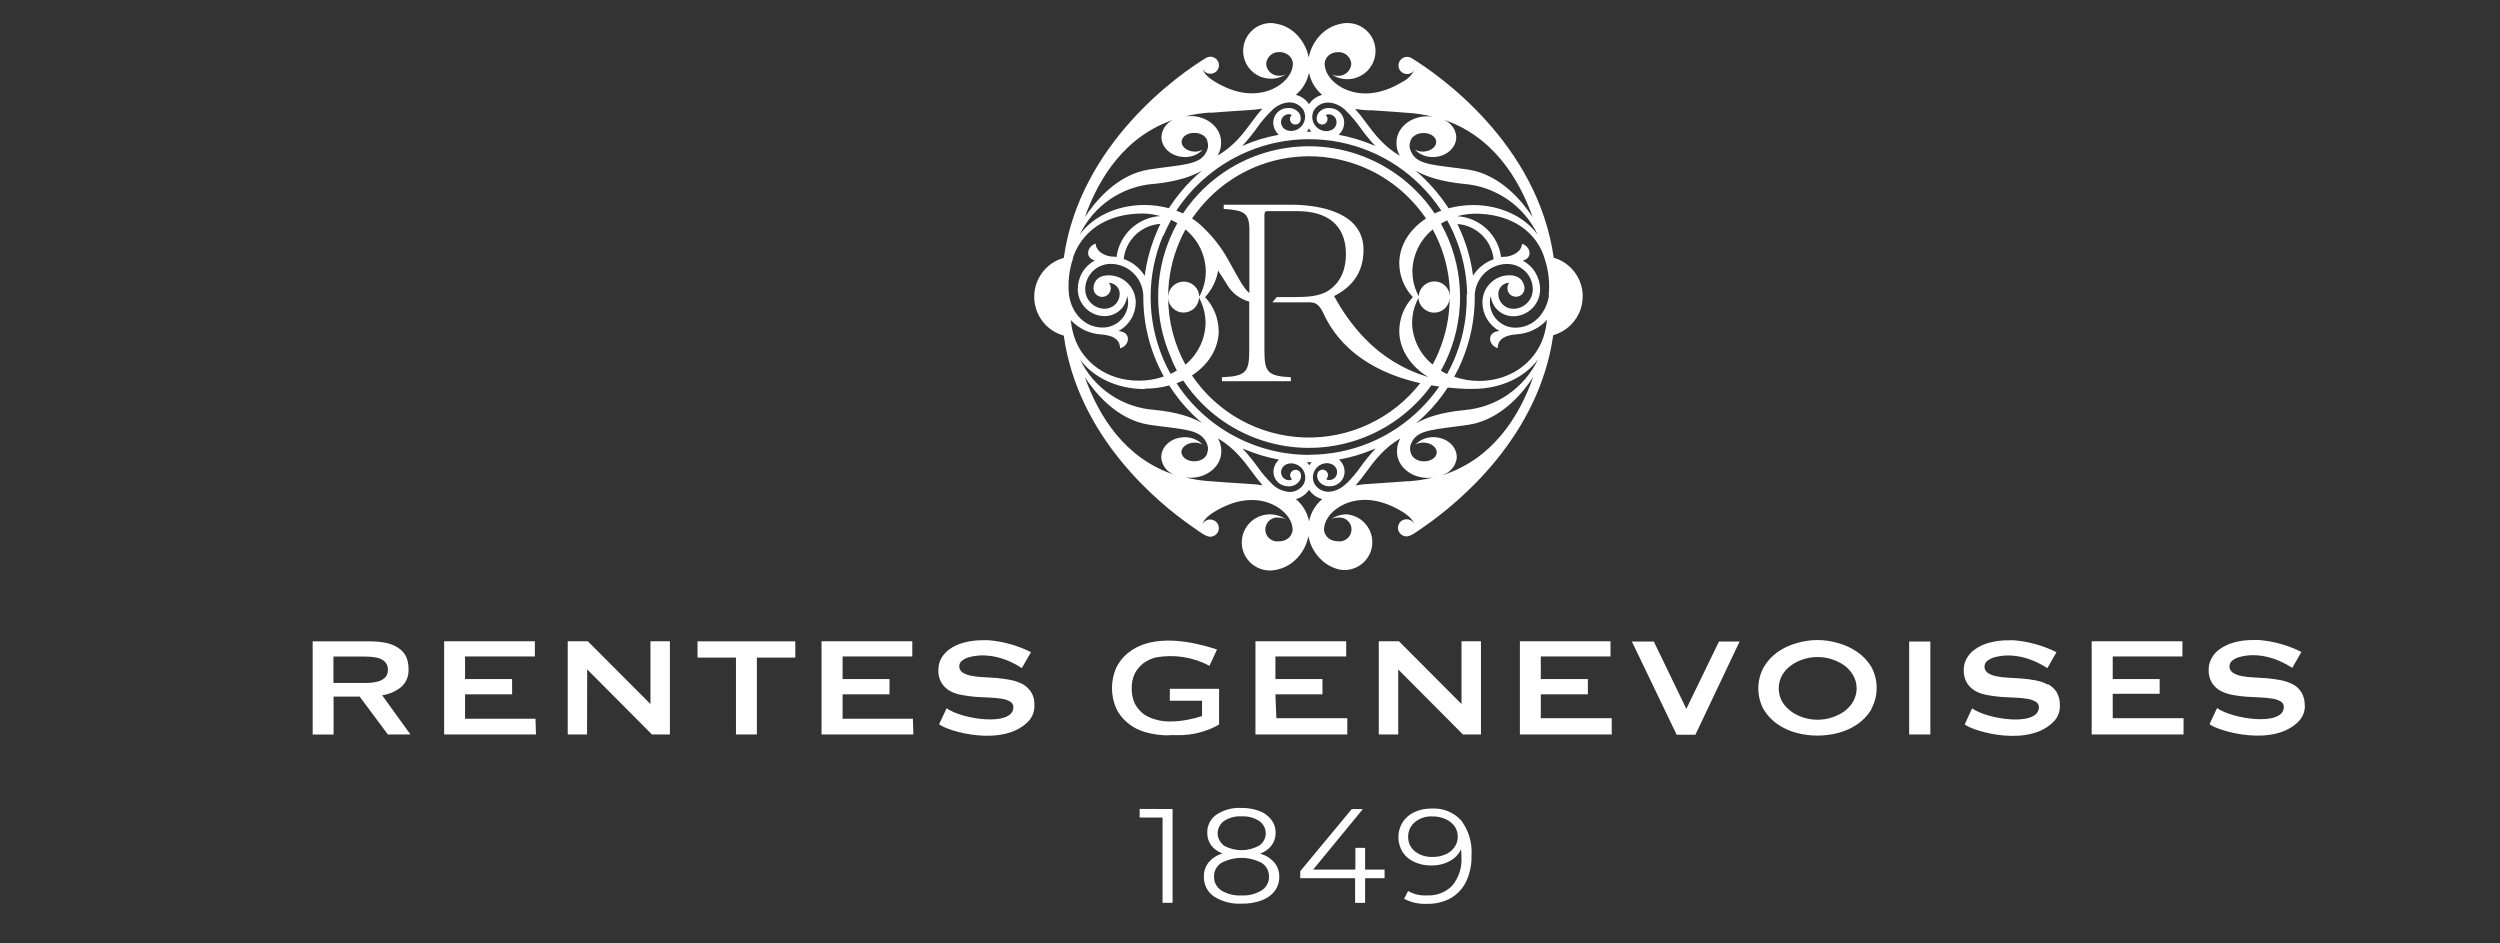 <svg width="220" height="83" viewBox="0 0 220 83" fill="none" xmlns="http://www.w3.org/2000/svg">
<rect x="0" y="0" width="220" height="83" fill="#333333" stroke="none"/>
<path d="M136.732 22.713C135.329 12.648 126.59 6.548 124.18 5.093C124.046 5.026 123.9 4.996 123.748 5.008C123.603 5.026 123.457 5.081 123.342 5.178C123.226 5.275 123.141 5.402 123.099 5.542C123.056 5.681 123.056 5.839 123.099 5.978C123.141 6.124 123.226 6.245 123.342 6.342C123.457 6.439 123.597 6.494 123.748 6.512C123.9 6.53 124.046 6.5 124.18 6.427C124.313 6.36 124.423 6.251 124.489 6.118C124.265 6.585 123.894 6.961 123.439 7.191C119.971 9.295 117.56 7.7 116.917 6.664C116.698 6.354 116.577 5.99 116.565 5.615C116.577 5.427 116.637 5.239 116.741 5.081C116.85 4.923 116.996 4.796 117.166 4.717C117.348 4.632 117.542 4.59 117.737 4.59C118.028 4.572 118.32 4.669 118.538 4.863C118.757 5.057 118.896 5.33 118.915 5.621C118.896 5.918 118.763 6.191 118.538 6.391C118.32 6.585 118.028 6.688 117.73 6.67C117.536 6.67 117.342 6.627 117.172 6.542C117.494 6.761 117.858 6.9 118.247 6.949C118.629 6.997 119.024 6.961 119.388 6.827C119.753 6.7 120.087 6.488 120.354 6.209C120.621 5.93 120.821 5.59 120.937 5.22C121.052 4.851 121.077 4.457 121.01 4.075C120.943 3.693 120.791 3.329 120.554 3.02C120.323 2.71 120.02 2.456 119.674 2.286C119.328 2.11 118.945 2.025 118.556 2.025C118.35 2.025 118.137 2.049 117.937 2.104C117.348 2.231 116.801 2.51 116.358 2.922C115.745 3.486 115.326 4.238 115.168 5.057C115.01 4.238 114.597 3.486 113.984 2.922C113.534 2.498 112.97 2.213 112.362 2.098C112.174 2.049 111.98 2.025 111.785 2.025C111.215 2.043 110.668 2.256 110.237 2.631C109.806 3.007 109.52 3.523 109.429 4.087C109.338 4.651 109.447 5.227 109.733 5.718C110.024 6.209 110.474 6.585 111.008 6.779C111.366 6.906 111.749 6.955 112.125 6.912C112.502 6.87 112.866 6.736 113.182 6.53C113 6.621 112.799 6.67 112.599 6.664C112.302 6.682 112.01 6.579 111.791 6.385C111.573 6.185 111.433 5.912 111.421 5.615C111.445 5.324 111.579 5.051 111.797 4.857C112.016 4.663 112.308 4.566 112.599 4.584C112.799 4.584 112.994 4.626 113.17 4.717C113.34 4.796 113.492 4.923 113.595 5.081C113.704 5.239 113.765 5.421 113.777 5.609C113.765 5.984 113.644 6.348 113.425 6.657C112.781 7.688 110.37 9.289 106.903 7.185C106.265 6.797 105.943 6.427 105.852 6.106C105.919 6.221 106.01 6.318 106.126 6.385C106.241 6.451 106.369 6.488 106.502 6.494C106.636 6.494 106.763 6.463 106.885 6.397C107 6.33 107.097 6.239 107.164 6.124C107.231 6.009 107.267 5.881 107.267 5.748C107.267 5.615 107.237 5.487 107.17 5.372C107.103 5.257 107.006 5.16 106.897 5.093C106.781 5.026 106.654 4.99 106.52 4.99C106.399 4.99 106.277 5.02 106.168 5.075C103.763 6.524 95.043 12.63 93.61 22.695C92.863 22.901 92.201 23.35 91.734 23.968C91.266 24.587 91.011 25.338 91.011 26.114C91.011 26.891 91.266 27.648 91.734 28.261C92.201 28.879 92.863 29.328 93.61 29.534C94.855 38.362 101.723 44.147 104.996 46.402C105.014 46.414 105.033 46.432 105.051 46.438C105.555 46.79 106.101 47.227 106.496 47.233C106.63 47.233 106.763 47.196 106.879 47.13C106.994 47.063 107.091 46.966 107.158 46.851C107.225 46.736 107.261 46.602 107.255 46.469C107.255 46.336 107.219 46.202 107.152 46.087C107.085 45.972 106.988 45.875 106.866 45.814C106.751 45.747 106.618 45.717 106.484 45.717C106.35 45.717 106.217 45.759 106.101 45.826C105.986 45.893 105.895 45.996 105.828 46.111C105.913 45.79 106.241 45.408 106.879 45.032C110.346 42.928 112.757 44.523 113.401 45.559C113.619 45.869 113.741 46.232 113.753 46.608C113.741 46.796 113.68 46.984 113.571 47.142C113.461 47.3 113.316 47.427 113.14 47.506C112.963 47.59 112.763 47.639 112.569 47.633C112.302 47.675 112.028 47.615 111.81 47.463C111.585 47.312 111.427 47.081 111.372 46.821C111.312 46.56 111.36 46.281 111.5 46.05C111.64 45.82 111.858 45.65 112.119 45.578C112.271 45.535 112.423 45.529 112.575 45.559C112.775 45.559 112.976 45.608 113.158 45.699C112.678 45.365 112.089 45.22 111.506 45.274C110.923 45.335 110.383 45.596 109.976 46.014C109.569 46.432 109.32 46.984 109.283 47.566C109.241 48.148 109.411 48.73 109.757 49.197C109.988 49.513 110.291 49.761 110.638 49.937C110.984 50.113 111.366 50.204 111.755 50.204C111.937 50.204 112.119 50.186 112.302 50.143C112.921 50.022 113.492 49.737 113.953 49.306C114.573 48.743 114.986 47.991 115.137 47.172C115.289 47.997 115.708 48.743 116.328 49.306C116.783 49.731 117.348 50.016 117.961 50.137C118.283 50.186 118.617 50.167 118.933 50.083C119.249 49.998 119.546 49.852 119.807 49.652C120.068 49.452 120.287 49.203 120.445 48.918C120.609 48.633 120.712 48.318 120.749 47.991C120.785 47.663 120.761 47.336 120.664 47.021C120.572 46.705 120.415 46.414 120.208 46.16C120.002 45.905 119.747 45.693 119.455 45.541C119.164 45.39 118.848 45.293 118.52 45.262C118.028 45.262 117.542 45.408 117.135 45.687C117.311 45.596 117.5 45.553 117.694 45.553C117.846 45.529 118.004 45.535 118.149 45.572C118.301 45.614 118.435 45.681 118.556 45.784C118.672 45.881 118.769 46.008 118.836 46.148C118.902 46.287 118.933 46.438 118.933 46.59C118.933 46.742 118.896 46.893 118.836 47.033C118.769 47.172 118.678 47.293 118.556 47.397C118.441 47.493 118.301 47.566 118.149 47.609C117.998 47.651 117.846 47.657 117.694 47.627C117.494 47.627 117.299 47.584 117.123 47.493C116.947 47.415 116.801 47.287 116.692 47.13C116.583 46.972 116.522 46.79 116.51 46.596C116.522 46.22 116.643 45.856 116.862 45.547C117.506 44.517 119.917 42.916 123.384 45.02C124.016 45.408 124.331 45.766 124.435 46.069C124.368 45.953 124.277 45.862 124.161 45.796C124.046 45.729 123.919 45.693 123.791 45.693C123.657 45.693 123.53 45.723 123.414 45.784C123.299 45.844 123.202 45.935 123.135 46.05C123.068 46.166 123.026 46.287 123.02 46.42C123.02 46.554 123.044 46.681 123.105 46.796C123.165 46.911 123.257 47.008 123.366 47.081C123.475 47.154 123.603 47.196 123.736 47.203H123.773C124.155 47.203 124.696 46.778 125.2 46.426L125.291 46.366C128.582 44.092 135.432 38.308 136.683 29.498C137.242 29.34 137.752 29.049 138.171 28.655C138.59 28.255 138.906 27.764 139.094 27.212C139.276 26.666 139.325 26.078 139.234 25.508C139.143 24.938 138.906 24.399 138.56 23.938C138.092 23.319 137.43 22.871 136.683 22.665L136.714 22.677L136.732 22.713ZM129.068 25.896V26.12C129.092 28.497 128.497 30.838 127.343 32.917C127.155 32.833 126.973 32.73 126.797 32.626C127.781 30.862 128.352 28.898 128.467 26.878C128.576 24.859 128.224 22.846 127.441 20.985C127.246 20.542 127.034 20.1 126.803 19.681C126.979 19.578 127.155 19.475 127.35 19.39L127.538 19.742C127.714 20.094 127.89 20.415 128.018 20.767C128.716 22.404 129.086 24.168 129.111 25.945L129.08 25.902L129.068 25.896ZM128.248 19.712C129.062 19.772 129.827 20.118 130.41 20.682C130.993 21.252 131.358 22.004 131.436 22.816C130.69 23.077 130.052 23.586 129.627 24.259C129.457 22.968 129.117 21.7 128.607 20.5C128.491 20.239 128.37 19.972 128.254 19.712H128.242H128.248ZM115.192 40.03C112.878 40.03 110.601 39.448 108.567 38.35C106.533 37.253 104.802 35.664 103.539 33.73C103.733 33.651 103.927 33.578 104.122 33.487C104.614 34.215 105.166 34.894 105.786 35.519C107.644 37.38 110.012 38.641 112.593 39.157C115.174 39.672 117.846 39.405 120.275 38.399C121.89 37.732 123.354 36.749 124.586 35.519C125.091 35.021 125.546 34.488 125.959 33.912C126.184 33.948 126.408 33.985 126.657 34.015C126.178 34.706 125.631 35.355 125.036 35.949C123.748 37.241 122.218 38.265 120.53 38.962C118.842 39.66 117.038 40.017 115.21 40.017L115.18 40.03H115.192ZM115.429 40.678C115.35 40.763 115.277 40.848 115.216 40.945C115.156 40.848 115.083 40.763 115.004 40.678H115.429ZM102.397 20.712C102.543 20.36 102.707 20.009 102.877 19.694L102.895 19.657C102.944 19.554 103.004 19.451 103.053 19.348C103.241 19.439 103.429 19.536 103.605 19.639C103.369 20.063 103.156 20.5 102.968 20.942C102.276 22.58 101.917 24.338 101.917 26.114C101.917 27.891 102.276 29.649 102.968 31.286C103.138 31.741 103.338 32.184 103.563 32.608C103.387 32.717 103.199 32.814 103.01 32.899C102.761 32.463 102.543 32.014 102.348 31.553C101.626 29.843 101.255 28 101.255 26.145C101.255 24.289 101.626 22.446 102.348 20.736L102.391 20.7L102.397 20.712ZM100.721 24.253C100.296 23.574 99.646 23.052 98.887 22.792C98.972 21.979 99.343 21.221 99.938 20.657C100.527 20.094 101.298 19.754 102.118 19.7C101.984 19.954 101.869 20.221 101.765 20.488C101.255 21.688 100.909 22.956 100.739 24.253H100.727H100.721ZM115.192 12.248C117.02 12.248 118.824 12.605 120.512 13.303C122.2 14 123.73 15.025 125.018 16.316C125.698 16.989 126.305 17.735 126.833 18.535C126.633 18.614 126.439 18.693 126.25 18.784C125.765 18.056 125.2 17.371 124.58 16.759C122.479 14.667 119.741 13.333 116.795 12.969C113.85 12.612 110.868 13.242 108.324 14.764C106.636 15.777 105.197 17.147 104.103 18.784C103.909 18.693 103.715 18.608 103.52 18.535C105.045 16.231 107.213 14.431 109.757 13.351C111.476 12.624 113.322 12.248 115.186 12.248H115.192ZM114.98 11.587C115.059 11.502 115.131 11.411 115.192 11.314C115.253 11.411 115.326 11.502 115.405 11.587H114.967H114.98ZM104.146 27.503C104.504 27.503 104.844 27.37 105.099 27.121C105.354 26.872 105.506 26.533 105.512 26.181C105.573 26.296 105.628 26.412 105.682 26.533C105.95 27.127 106.089 27.77 106.089 28.419C106.077 29.122 105.913 29.813 105.603 30.45C105.294 31.086 104.856 31.644 104.316 32.093C103.338 30.298 102.816 28.291 102.798 26.248C102.822 26.593 102.98 26.915 103.235 27.145C103.49 27.382 103.818 27.509 104.164 27.509H104.146V27.503ZM102.798 26.036C102.81 24.417 103.138 22.81 103.776 21.318C103.939 20.93 104.116 20.555 104.322 20.191C104.869 20.639 105.318 21.203 105.628 21.84C105.937 22.477 106.101 23.174 106.113 23.883C106.113 24.532 105.974 25.175 105.707 25.763C105.652 25.878 105.597 25.993 105.537 26.114C105.531 25.763 105.385 25.429 105.136 25.181C104.887 24.932 104.553 24.787 104.201 24.781C103.848 24.774 103.508 24.902 103.247 25.138C102.986 25.375 102.828 25.702 102.804 26.054V26.042L102.798 26.036ZM107.243 29.11C107.231 28.006 106.8 26.951 106.047 26.151C106.648 25.496 107.049 24.683 107.194 23.81C107.547 24.338 107.796 24.774 107.941 24.981C108.154 25.363 108.433 25.696 108.779 25.963C109.119 26.23 109.514 26.43 109.933 26.545V30.747C109.933 32.693 109.727 33.111 107.528 33.196V33.548H113.595V33.196C111.463 33.099 111.269 32.681 111.269 30.747V19.093C111.257 18.966 111.269 18.832 111.3 18.705C111.33 18.639 111.36 18.578 111.573 18.578H114.142C116.716 18.578 118.441 19.724 118.441 22.355C118.441 23.756 117.961 24.756 117.147 25.399C116.48 25.945 115.55 26.139 114.111 26.139H112.356L111.968 26.606H115.235C115.708 26.606 115.988 26.733 116.334 27.321C116.68 27.915 118.089 32.16 124.981 33.718C123.779 35.264 122.224 36.501 120.445 37.331C118.672 38.162 116.722 38.562 114.761 38.496C112.799 38.429 110.887 37.901 109.168 36.95C107.449 36.004 105.986 34.658 104.893 33.039C106.332 32.099 107.249 30.68 107.249 29.085V29.104L107.243 29.11ZM120.087 29.771C119.036 28.667 118.137 27.424 117.415 26.078V26.048C119.06 25.199 119.989 23.926 119.989 21.979C119.989 18.826 116.449 18.014 113.546 18.014H107.686V18.384C109.441 18.499 109.866 18.735 109.945 19.972V25.793C109.393 25.338 108.949 24.392 108.039 22.786C107.462 21.755 106.727 20.821 105.871 20.009C105.573 19.712 105.251 19.451 104.899 19.227C105.354 18.572 105.865 17.953 106.429 17.389C107.577 16.237 108.949 15.322 110.449 14.697C111.955 14.073 113.571 13.752 115.198 13.752C116.826 13.752 118.441 14.073 119.947 14.697C121.453 15.322 122.819 16.237 123.967 17.389C124.532 17.953 125.042 18.572 125.491 19.227C124.052 20.172 123.135 21.585 123.135 23.18C123.147 24.283 123.572 25.338 124.331 26.145C123.578 26.945 123.147 28 123.135 29.104C123.135 30.692 124.052 32.111 125.491 33.057C125.552 33.099 125.613 33.142 125.686 33.178L125.461 33.111C123.427 32.469 121.581 31.323 120.105 29.783H120.093L120.087 29.771ZM124.289 23.883C124.301 23.174 124.465 22.477 124.775 21.84C125.084 21.203 125.528 20.639 126.08 20.191C126.281 20.542 126.463 20.93 126.627 21.318C127.265 22.816 127.592 24.429 127.592 26.06C127.574 25.708 127.422 25.381 127.167 25.138C126.912 24.896 126.578 24.762 126.226 24.762C125.874 24.762 125.534 24.902 125.279 25.144C125.024 25.387 124.866 25.714 124.842 26.066L124.696 25.763C124.429 25.175 124.289 24.532 124.289 23.883ZM126.621 30.953C126.457 31.341 126.269 31.711 126.074 32.081C125.522 31.638 125.072 31.08 124.763 30.444C124.453 29.807 124.277 29.116 124.265 28.406C124.265 27.758 124.404 27.115 124.672 26.527C124.72 26.424 124.769 26.321 124.817 26.224C124.848 26.575 124.999 26.897 125.261 27.139C125.516 27.376 125.856 27.515 126.202 27.515C126.554 27.515 126.888 27.382 127.143 27.145C127.398 26.903 127.55 26.575 127.568 26.23C127.568 27.861 127.234 29.474 126.603 30.971L126.621 30.953ZM127.471 18.323C126.663 17.08 125.68 15.959 124.55 15.001C125.437 15.522 126.767 15.977 128.819 16.183C130.198 16.292 131.521 16.765 132.663 17.547C133.805 18.329 134.716 19.396 135.311 20.645C134.187 19.093 132.062 18.044 129.633 18.044C128.904 18.044 128.181 18.141 127.483 18.329L127.471 18.323ZM126.384 12.454C126.414 12.909 125.922 13.303 125.291 13.339C125.024 13.357 124.75 13.297 124.514 13.169C124.738 13.4 125.012 13.582 125.315 13.691C125.619 13.8 125.947 13.842 126.269 13.812C127.386 13.733 128.224 12.897 128.145 11.951C128.103 11.611 127.963 11.296 127.744 11.035C127.526 10.774 127.234 10.586 126.906 10.489C131.321 11.914 133.653 15.668 134.88 19.123C134.121 17.941 132.135 15.352 129.183 14.922C126.378 14.509 124.799 14.57 124.222 13.448C124.131 13.291 124.07 13.121 124.046 12.945V12.915C124.034 12.745 124.058 12.581 124.119 12.424C124.119 12.405 124.119 12.393 124.119 12.375V12.393C124.119 12.393 124.131 12.363 124.137 12.351C124.186 12.223 124.265 12.108 124.368 12.024L124.416 11.981C124.641 11.811 124.914 11.714 125.194 11.708C125.819 11.672 126.366 12.011 126.39 12.466H126.378L126.384 12.454ZM120.579 9.695C121.398 9.738 123.833 9.926 123.833 9.926C124.605 9.974 125.376 10.089 126.123 10.277C125.953 10.247 125.777 10.235 125.601 10.235C124.107 10.235 122.892 11.265 122.892 12.533V12.642C122.892 13.018 122.995 13.388 123.19 13.715C121.757 12.872 120.937 11.769 120.196 10.774C119.904 10.362 119.589 9.962 119.249 9.586C119.686 9.653 120.123 9.701 120.566 9.719L120.579 9.707V9.695ZM117.111 9.04C117.639 9.131 118.119 9.392 118.483 9.786C118.921 10.217 119.315 10.684 119.674 11.187C120.087 11.769 120.536 12.321 121.022 12.842L120.84 12.769C119.862 12.357 118.842 12.048 117.797 11.86C117.949 11.726 118.077 11.557 118.162 11.369C118.247 11.181 118.289 10.981 118.289 10.774C118.283 10.441 118.149 10.12 117.913 9.883C117.676 9.647 117.354 9.513 117.02 9.507C116.826 9.489 116.625 9.519 116.449 9.604C116.267 9.689 116.115 9.816 116 9.974C115.818 10.271 115.781 10.787 116.176 10.926C116.249 10.95 116.322 10.962 116.394 10.956C116.467 10.95 116.54 10.926 116.607 10.884C116.668 10.841 116.722 10.787 116.759 10.72C116.795 10.653 116.82 10.58 116.82 10.508C116.826 10.435 116.82 10.362 116.789 10.295C116.759 10.229 116.716 10.174 116.656 10.132C116.759 10.071 116.886 10.047 117.008 10.065C117.178 10.083 117.336 10.168 117.451 10.295C117.56 10.423 117.621 10.592 117.615 10.762C117.615 10.896 117.579 11.029 117.506 11.144C117.433 11.259 117.336 11.357 117.214 11.423C117.044 11.502 116.862 11.544 116.674 11.544C116.352 11.526 116.048 11.387 115.824 11.156C115.599 10.92 115.478 10.611 115.478 10.289C115.478 10.101 115.526 9.913 115.605 9.744C115.751 9.489 115.969 9.283 116.237 9.162C116.504 9.034 116.801 8.998 117.087 9.046H117.105L117.111 9.04ZM115.192 6.391C115.344 7.155 115.751 7.846 116.352 8.349C115.878 8.47 115.459 8.761 115.192 9.174C114.925 8.761 114.512 8.464 114.032 8.349C114.633 7.846 115.04 7.155 115.192 6.391ZM111.87 9.774C112.229 9.38 112.714 9.113 113.243 9.028C113.534 8.98 113.832 9.022 114.093 9.143C114.36 9.271 114.579 9.471 114.725 9.725C114.803 9.895 114.846 10.083 114.852 10.271C114.852 10.592 114.725 10.902 114.506 11.138C114.281 11.375 113.978 11.514 113.656 11.526C113.467 11.526 113.285 11.49 113.121 11.405C113 11.338 112.903 11.247 112.836 11.132C112.769 11.017 112.727 10.884 112.727 10.75C112.727 10.58 112.787 10.417 112.897 10.289C113.006 10.162 113.164 10.077 113.328 10.053C113.449 10.035 113.571 10.059 113.68 10.126C113.619 10.168 113.577 10.229 113.546 10.295C113.516 10.362 113.504 10.435 113.516 10.508C113.516 10.58 113.54 10.659 113.577 10.72C113.613 10.787 113.668 10.841 113.729 10.884C113.789 10.926 113.862 10.95 113.941 10.956C114.014 10.962 114.093 10.956 114.16 10.926C114.554 10.787 114.512 10.265 114.336 9.974C114.22 9.81 114.069 9.683 113.886 9.604C113.704 9.519 113.51 9.489 113.316 9.507C112.982 9.507 112.66 9.647 112.423 9.883C112.186 10.12 112.053 10.441 112.046 10.774C112.046 10.981 112.089 11.181 112.174 11.369C112.259 11.557 112.38 11.72 112.532 11.86C111.488 12.048 110.468 12.351 109.49 12.769L109.308 12.848C109.794 12.327 110.249 11.775 110.656 11.193C111.008 10.69 111.409 10.223 111.846 9.792H111.864L111.87 9.774ZM106.52 9.926C106.52 9.926 108.949 9.738 109.775 9.695C110.213 9.677 110.65 9.635 111.087 9.562C110.753 9.944 110.437 10.338 110.146 10.75C109.405 11.751 108.591 12.854 107.152 13.691C107.34 13.363 107.449 12.994 107.456 12.618V12.508C107.456 11.241 106.247 10.21 104.753 10.21C104.583 10.21 104.413 10.223 104.243 10.253C104.99 10.065 105.755 9.95 106.526 9.901V9.913L106.52 9.926ZM103.417 10.477C103.095 10.58 102.81 10.774 102.597 11.035C102.385 11.296 102.251 11.617 102.215 11.951C102.136 12.903 102.974 13.733 104.097 13.812C104.419 13.842 104.747 13.8 105.051 13.691C105.354 13.582 105.628 13.4 105.852 13.169C105.616 13.297 105.348 13.357 105.081 13.339C104.437 13.303 103.958 12.909 103.982 12.454C104.006 11.999 104.547 11.654 105.184 11.696C105.464 11.702 105.737 11.799 105.962 11.969L106.004 12.011C106.107 12.102 106.186 12.211 106.235 12.339C106.235 12.351 106.235 12.369 106.235 12.381C106.235 12.393 106.235 12.399 106.235 12.412C106.296 12.569 106.32 12.733 106.308 12.903V12.927C106.277 13.103 106.217 13.273 106.126 13.43C105.543 14.546 103.97 14.479 101.158 14.91C98.213 15.346 96.245 17.929 95.468 19.111C96.689 15.668 99.015 11.908 103.417 10.489V10.465V10.477ZM101.516 16.189C103.557 15.983 104.905 15.528 105.786 15.007C105.464 15.267 105.16 15.558 104.856 15.849C104.103 16.601 103.435 17.432 102.859 18.323C102.154 18.135 101.431 18.038 100.703 18.038C98.268 18.038 96.142 19.087 95.019 20.645C95.614 19.396 96.525 18.329 97.666 17.547C98.808 16.765 100.132 16.292 101.51 16.183L101.516 16.189ZM94.399 22.768C94.909 21.058 96.561 18.954 100.162 18.796C100.824 18.76 101.48 18.839 102.118 19.014C101.152 19.069 100.241 19.463 99.537 20.118C98.832 20.773 98.377 21.658 98.255 22.61H98.231C98.073 22.586 97.915 22.573 97.757 22.573C96.986 22.452 96.421 21.991 96.421 21.44C95.656 21.676 95.444 22.683 96.343 22.919C95.887 23.168 95.505 23.532 95.243 23.98C94.976 24.429 94.843 24.932 94.843 25.454C94.843 26.084 95.098 26.684 95.541 27.127C95.984 27.57 96.592 27.818 97.223 27.818C97.715 27.818 98.183 27.636 98.547 27.309C98.911 26.982 99.136 26.533 99.185 26.042C99.239 26.224 99.276 26.405 99.276 26.593C99.276 27.188 99.039 27.752 98.62 28.17C98.201 28.588 97.63 28.825 97.041 28.825C95.456 28.825 94.314 27.588 94.071 25.963C93.956 24.878 94.078 23.786 94.424 22.749H94.399V22.768ZM94.229 28.164C94.922 28.916 95.875 29.37 96.901 29.431C98.171 29.522 98.565 30.037 98.565 30.644H98.596C99.421 30.389 99.597 29.243 98.438 29.128C98.893 28.879 99.27 28.515 99.537 28.073C99.804 27.63 99.944 27.121 99.944 26.606C99.944 25.975 99.689 25.375 99.245 24.926C98.802 24.483 98.195 24.229 97.563 24.229C96.306 24.229 96.227 25.157 96.227 25.369C96.227 25.581 96.306 25.763 96.452 25.902C96.592 26.042 96.786 26.127 96.986 26.127C97.187 26.127 97.381 26.048 97.521 25.902C97.66 25.763 97.745 25.569 97.745 25.369C97.745 25.193 97.691 25.029 97.581 24.89H97.648C97.891 24.914 98.116 25.029 98.28 25.205C98.444 25.387 98.535 25.617 98.535 25.866C98.535 26.212 98.395 26.545 98.146 26.788C97.897 27.03 97.569 27.169 97.217 27.169C96.762 27.169 96.324 26.988 96.002 26.666C95.681 26.345 95.499 25.908 95.499 25.454C95.499 24.859 95.735 24.296 96.154 23.877C96.573 23.459 97.144 23.222 97.733 23.222C98.48 23.222 99.197 23.513 99.731 24.029C100.266 24.544 100.581 25.253 100.612 25.999V26.127C100.606 28.576 101.225 30.989 102.415 33.13C101.717 33.378 100.976 33.499 100.229 33.499H100.199C97.478 33.499 95.286 31.929 94.533 29.649C94.375 29.152 94.272 28.643 94.223 28.121V28.152L94.229 28.164ZM100.733 34.203C101.462 34.203 102.184 34.112 102.889 33.918C103.46 34.815 104.128 35.652 104.887 36.404C105.178 36.689 105.47 36.968 105.779 37.228C104.899 36.707 103.569 36.258 101.547 36.064C100.168 35.961 98.844 35.494 97.703 34.718C96.561 33.942 95.644 32.881 95.049 31.638C96.173 33.19 98.292 34.239 100.727 34.239L100.739 34.209L100.733 34.203ZM103.958 39.836C103.933 39.381 104.419 38.987 105.057 38.95C105.324 38.938 105.591 38.993 105.828 39.12C105.603 38.89 105.324 38.714 105.026 38.605C104.723 38.496 104.401 38.453 104.079 38.483C102.962 38.562 102.118 39.399 102.197 40.345C102.239 40.678 102.373 40.988 102.585 41.248C102.798 41.503 103.083 41.697 103.399 41.8C99.008 40.369 96.689 36.628 95.462 33.178C96.227 34.367 98.207 36.95 101.152 37.38C103.958 37.792 105.531 37.732 106.113 38.853C106.211 39.011 106.271 39.187 106.302 39.369C106.314 39.538 106.296 39.708 106.229 39.86V39.89C106.229 39.89 106.229 39.92 106.229 39.939C106.18 40.066 106.101 40.175 105.998 40.266L105.956 40.315C105.731 40.484 105.458 40.581 105.178 40.593C104.547 40.624 104.012 40.284 103.976 39.83L103.958 39.842V39.836ZM109.794 42.576C108.968 42.534 106.539 42.352 106.539 42.352C105.761 42.303 104.996 42.188 104.243 42C104.419 42.031 104.595 42.043 104.771 42.043C106.265 42.043 107.474 40.994 107.474 39.745V39.648C107.474 39.272 107.364 38.902 107.176 38.575C108.615 39.417 109.429 40.521 110.17 41.515C110.468 41.928 110.777 42.328 111.111 42.71C110.68 42.637 110.243 42.594 109.806 42.576V42.588L109.794 42.576ZM113.243 43.261C112.714 43.176 112.229 42.91 111.87 42.516C111.433 42.085 111.038 41.618 110.686 41.115C110.273 40.533 109.818 39.981 109.332 39.46L109.514 39.538C110.492 39.951 111.512 40.254 112.557 40.448C112.405 40.581 112.277 40.751 112.192 40.939C112.107 41.127 112.065 41.327 112.065 41.533C112.065 41.867 112.204 42.188 112.441 42.419C112.678 42.655 112.994 42.788 113.334 42.794C113.528 42.813 113.729 42.782 113.905 42.697C114.081 42.613 114.239 42.485 114.354 42.328C114.542 42.037 114.579 41.515 114.184 41.376C114.129 41.358 114.075 41.345 114.02 41.345C113.899 41.345 113.777 41.388 113.686 41.473C113.595 41.558 113.54 41.673 113.534 41.8C113.528 41.873 113.534 41.946 113.571 42.012C113.601 42.079 113.65 42.134 113.704 42.182C113.595 42.249 113.461 42.273 113.334 42.249C113.164 42.225 113.012 42.14 112.903 42.012C112.793 41.885 112.733 41.721 112.733 41.551C112.733 41.418 112.775 41.285 112.842 41.17C112.915 41.054 113.012 40.957 113.133 40.897C113.297 40.812 113.48 40.769 113.668 40.775C113.99 40.794 114.293 40.933 114.518 41.163C114.743 41.4 114.864 41.709 114.864 42.031C114.864 42.218 114.816 42.407 114.737 42.576C114.591 42.831 114.372 43.037 114.105 43.158C113.838 43.286 113.54 43.322 113.255 43.273L113.243 43.261ZM115.198 45.875C115.046 45.111 114.639 44.419 114.038 43.922C114.512 43.801 114.925 43.504 115.198 43.098C115.465 43.51 115.878 43.801 116.358 43.922C115.757 44.419 115.35 45.111 115.198 45.875ZM118.514 42.51C118.149 42.904 117.67 43.164 117.141 43.255C116.85 43.304 116.552 43.267 116.291 43.14C116.024 43.013 115.805 42.813 115.66 42.558C115.581 42.388 115.538 42.2 115.532 42.012C115.532 41.691 115.66 41.382 115.878 41.145C116.103 40.909 116.407 40.769 116.728 40.757C116.911 40.757 117.099 40.794 117.263 40.879C117.384 40.945 117.481 41.036 117.554 41.151C117.627 41.267 117.664 41.4 117.664 41.539C117.67 41.709 117.609 41.879 117.5 42.006C117.39 42.134 117.233 42.218 117.062 42.237C116.935 42.255 116.801 42.237 116.692 42.164C116.753 42.121 116.795 42.067 116.826 42C116.856 41.934 116.868 41.861 116.862 41.788C116.862 41.661 116.801 41.545 116.71 41.461C116.619 41.376 116.498 41.327 116.376 41.333C116.322 41.333 116.261 41.345 116.212 41.37C115.818 41.509 115.86 42.031 116.042 42.322C116.158 42.485 116.309 42.613 116.492 42.691C116.674 42.776 116.868 42.807 117.062 42.788C117.396 42.788 117.718 42.649 117.949 42.413C118.186 42.176 118.32 41.861 118.326 41.527C118.326 41.321 118.283 41.121 118.198 40.933C118.113 40.745 117.992 40.581 117.834 40.442C118.878 40.254 119.904 39.951 120.882 39.532L121.064 39.46C120.579 39.981 120.123 40.533 119.71 41.115C119.358 41.618 118.957 42.085 118.526 42.516L118.514 42.51ZM123.858 42.346C123.858 42.346 121.423 42.534 120.603 42.576C120.16 42.594 119.722 42.643 119.285 42.716C119.625 42.34 119.941 41.94 120.238 41.521C120.973 40.527 121.793 39.417 123.232 38.581C123.044 38.908 122.941 39.278 122.935 39.654V39.751C122.935 41.018 124.149 42.055 125.643 42.055C125.819 42.055 125.995 42.037 126.171 42.006C125.418 42.194 124.653 42.309 123.876 42.358H123.864L123.858 42.346ZM126.961 41.788C127.283 41.691 127.568 41.497 127.787 41.242C128.005 40.982 128.139 40.672 128.188 40.339C128.267 39.387 127.428 38.556 126.311 38.477C125.989 38.447 125.667 38.49 125.364 38.599C125.06 38.708 124.787 38.884 124.562 39.12C124.799 38.993 125.066 38.932 125.34 38.95C125.971 38.987 126.457 39.387 126.433 39.836C126.402 40.29 125.862 40.63 125.236 40.6C124.957 40.587 124.684 40.49 124.459 40.321L124.41 40.272C124.307 40.181 124.228 40.072 124.18 39.945C124.174 39.933 124.167 39.914 124.161 39.902V39.92C124.161 39.92 124.161 39.89 124.161 39.872C124.101 39.714 124.076 39.545 124.089 39.381V39.363C124.113 39.181 124.174 39.011 124.265 38.853C124.854 37.744 126.427 37.804 129.226 37.38C132.177 36.944 134.163 34.354 134.922 33.178C133.702 36.634 131.37 40.387 126.967 41.806H126.979L126.961 41.788ZM135.341 31.632C134.746 32.875 133.829 33.942 132.693 34.724C131.558 35.507 130.234 35.973 128.856 36.089C126.821 36.283 125.491 36.737 124.611 37.253C124.92 36.992 125.224 36.713 125.51 36.428C126.22 35.725 126.852 34.949 127.398 34.106C127.951 34.16 128.503 34.203 129.062 34.221H129.663C132.098 34.221 134.224 33.172 135.347 31.62V31.632H135.341ZM135.821 29.674C135.056 31.941 132.876 33.524 130.155 33.524C129.408 33.524 128.673 33.397 127.969 33.154C128.218 32.717 128.437 32.263 128.631 31.802C129.39 30.007 129.785 28.079 129.779 26.133V25.89C129.833 25.169 130.155 24.489 130.69 23.992C131.224 23.501 131.922 23.222 132.651 23.228C133.24 23.228 133.811 23.465 134.23 23.883C134.649 24.302 134.886 24.865 134.886 25.46C134.886 25.914 134.704 26.351 134.382 26.672C134.06 26.994 133.623 27.175 133.167 27.175C132.821 27.175 132.487 27.042 132.238 26.794C131.989 26.551 131.849 26.218 131.849 25.866C131.849 25.623 131.94 25.387 132.104 25.205C132.268 25.023 132.493 24.908 132.736 24.884H132.809C132.706 25.023 132.651 25.193 132.651 25.363C132.651 25.563 132.73 25.757 132.87 25.896C133.009 26.036 133.204 26.114 133.404 26.114C133.604 26.114 133.799 26.036 133.938 25.896C134.078 25.757 134.157 25.563 134.157 25.363C134.157 25.199 134.048 24.223 132.833 24.223C132.202 24.223 131.594 24.471 131.151 24.92C130.702 25.363 130.453 25.969 130.453 26.599C130.453 27.115 130.592 27.624 130.853 28.067C131.115 28.509 131.497 28.879 131.947 29.122C130.787 29.231 130.969 30.377 131.795 30.638C131.795 30.025 132.189 29.51 133.459 29.419C134.479 29.364 135.438 28.91 136.131 28.152C136.082 28.673 135.979 29.183 135.821 29.68V29.668V29.674ZM136.319 25.975C136.07 27.6 134.916 28.837 133.343 28.837C132.754 28.837 132.183 28.6 131.764 28.182C131.345 27.764 131.109 27.194 131.109 26.606C131.109 26.418 131.133 26.23 131.194 26.054C131.242 26.539 131.467 26.994 131.831 27.321C132.196 27.648 132.663 27.83 133.155 27.83C133.787 27.83 134.388 27.582 134.831 27.139C135.274 26.697 135.529 26.096 135.529 25.466C135.529 24.944 135.384 24.435 135.116 23.992C134.849 23.544 134.467 23.18 134.005 22.931C134.91 22.707 134.704 21.694 133.932 21.452C133.932 22.004 133.361 22.458 132.596 22.586C132.426 22.586 132.256 22.598 132.092 22.622C131.971 21.67 131.515 20.785 130.811 20.13C130.107 19.475 129.196 19.081 128.23 19.026C128.868 18.851 129.53 18.778 130.185 18.808C133.78 18.978 135.45 21.046 135.93 22.774C136.276 23.804 136.398 24.902 136.282 25.981" fill="white"/>
<path d="M29.343 61.3H31.651L34.134 64.634H36.12L33.63 61.184C34.256 61.093 34.839 60.839 35.319 60.445C35.537 60.245 35.707 60.002 35.816 59.729C35.926 59.456 35.968 59.165 35.95 58.874C35.962 58.48 35.883 58.092 35.713 57.734C35.555 57.431 35.312 57.177 35.021 56.995C34.687 56.788 34.323 56.643 33.94 56.564C33.478 56.479 33.005 56.437 32.531 56.437H27.515V64.64H29.355V61.306L29.343 61.3ZM29.343 57.777H32.13C32.458 57.777 32.786 57.801 33.108 57.862C33.327 57.904 33.533 57.989 33.715 58.104C33.855 58.201 33.97 58.329 34.043 58.48C34.11 58.626 34.141 58.783 34.141 58.941C34.141 59.099 34.11 59.256 34.043 59.402C33.97 59.547 33.855 59.675 33.715 59.766C33.533 59.887 33.327 59.966 33.108 60.008C32.786 60.075 32.458 60.105 32.13 60.099H29.343V57.777ZM164.672 62.397C164.982 61.827 165.146 61.184 165.146 60.536C165.146 59.887 164.982 59.244 164.672 58.674C164.356 58.153 163.931 57.704 163.427 57.364C162.917 57.013 162.346 56.752 161.745 56.588C160.567 56.237 159.31 56.237 158.126 56.588C157.525 56.752 156.96 57.013 156.45 57.364C155.94 57.722 155.515 58.183 155.205 58.717C154.895 59.287 154.731 59.929 154.731 60.578C154.731 61.227 154.895 61.87 155.205 62.44C155.521 62.961 155.946 63.404 156.45 63.749C156.96 64.095 157.531 64.349 158.126 64.501C159.31 64.81 160.561 64.81 161.745 64.501C162.346 64.349 162.917 64.095 163.427 63.749C163.931 63.41 164.356 62.961 164.672 62.44V62.397ZM163.069 61.748C162.869 62.088 162.595 62.385 162.279 62.615C161.593 63.082 160.773 63.337 159.942 63.337C159.529 63.337 159.116 63.27 158.715 63.149C158.326 63.028 157.962 62.846 157.634 62.615C157.312 62.385 157.039 62.088 156.832 61.748C156.632 61.391 156.529 60.984 156.529 60.578C156.529 60.172 156.632 59.766 156.832 59.408C157.039 59.068 157.306 58.771 157.634 58.541C157.962 58.304 158.326 58.129 158.715 58.007C159.11 57.886 159.522 57.819 159.942 57.819C160.78 57.819 161.593 58.074 162.279 58.541C162.601 58.777 162.869 59.068 163.069 59.408C163.275 59.766 163.385 60.172 163.385 60.578C163.385 60.984 163.275 61.391 163.069 61.748ZM47.124 63.246H40.924V61.099H45.065V59.76H40.924V57.771H47.069V56.431H39.084V64.634H47.166L47.124 63.246ZM80.335 63.246H74.147V61.099H78.276V59.76H74.147V57.771H80.281V56.431H72.295V64.634H80.378L80.335 63.246ZM112.235 61.099H116.376V59.76H112.235V57.771H118.465V56.431H110.48V64.634H118.562V63.203H112.32L112.235 61.099ZM135.59 61.099H139.732V59.76H135.59V57.771H141.724V56.431H133.75V64.634H141.833V63.203H135.59V61.099ZM192.151 63.203H185.92V61.057H190.05V59.76H185.92V57.771H192.054V56.431H184.068V64.634H192.151V63.203ZM51.672 58.905L57.374 64.634H58.953V56.431H57.241V61.954L51.727 56.431H49.96V64.634H51.66L51.672 58.898V58.905ZM123.038 58.905L128.74 64.634H130.325V56.431H128.613V61.954L123.111 56.431H121.332V64.634H123.044V58.898L123.038 58.905ZM64.765 64.634H66.605V57.868H69.987V56.437H61.382V57.868H64.765V64.634ZM83.305 62.324L82.643 63.737C83.414 64.368 88.418 65.829 90.586 63.379C90.889 63.003 91.047 62.53 91.029 62.051C91.047 61.645 90.95 61.245 90.738 60.899C90.549 60.614 90.3 60.378 90.003 60.208C89.663 60.032 89.298 59.905 88.922 59.832C88.521 59.76 88.12 59.705 87.719 59.663L86.517 59.59C86.153 59.572 85.788 59.535 85.436 59.462C85.175 59.414 84.926 59.317 84.701 59.177C84.61 59.117 84.537 59.032 84.483 58.935C84.434 58.838 84.41 58.729 84.416 58.62C84.416 58.535 84.434 58.45 84.471 58.371C84.507 58.292 84.556 58.225 84.622 58.171C84.774 58.044 84.944 57.947 85.132 57.88C85.327 57.819 87.3 57.098 89.924 58.789L90.725 57.389C89.566 56.807 88.302 56.449 87.009 56.34H86.487C85.898 56.334 85.309 56.413 84.744 56.57C84.307 56.691 83.888 56.892 83.517 57.158C83.22 57.377 82.977 57.662 82.801 57.983C82.655 58.28 82.576 58.608 82.576 58.935C82.552 59.341 82.649 59.747 82.855 60.093C83.037 60.384 83.286 60.633 83.59 60.802C83.924 60.984 84.294 61.106 84.677 61.166C85.072 61.239 85.466 61.294 85.867 61.324L87.07 61.385C87.434 61.397 87.792 61.433 88.151 61.487C88.418 61.524 88.667 61.609 88.898 61.742C88.989 61.797 89.068 61.876 89.116 61.973C89.165 62.064 89.189 62.173 89.177 62.276C89.092 63.937 84.713 63.325 83.305 62.33V62.306V62.324ZM180.23 60.251C179.89 60.075 179.526 59.947 179.149 59.875C178.749 59.802 178.348 59.747 177.947 59.711L176.757 59.638C176.392 59.626 176.028 59.584 175.676 59.511C175.415 59.462 175.166 59.371 174.941 59.226C174.856 59.171 174.783 59.099 174.728 59.008C174.674 58.923 174.643 58.826 174.637 58.723C174.631 58.62 174.643 58.523 174.68 58.426C174.716 58.329 174.777 58.244 174.856 58.177C175.008 58.056 175.178 57.959 175.366 57.886C175.573 57.825 177.534 57.104 180.17 58.795L180.971 57.395C179.811 56.813 178.548 56.461 177.255 56.346H176.732C176.143 56.34 175.554 56.419 174.99 56.576C174.552 56.698 174.133 56.898 173.763 57.164C173.459 57.377 173.216 57.662 173.046 57.989C172.888 58.286 172.809 58.608 172.809 58.941C172.791 59.347 172.888 59.747 173.089 60.099C173.277 60.396 173.532 60.639 173.836 60.809C174.17 60.99 174.54 61.112 174.917 61.172C175.311 61.245 175.718 61.3 176.119 61.33L177.321 61.391C177.686 61.403 178.044 61.439 178.402 61.494C178.663 61.53 178.912 61.615 179.137 61.748C179.234 61.797 179.313 61.876 179.362 61.973C179.41 62.07 179.435 62.173 179.417 62.282C179.344 63.943 174.953 63.331 173.544 62.336L172.894 63.749C173.666 64.374 178.657 65.841 180.825 63.391C181.135 63.022 181.293 62.543 181.269 62.064C181.281 61.663 181.184 61.263 180.989 60.911C180.801 60.627 180.552 60.39 180.255 60.22L180.23 60.239V60.251ZM202.814 62.076C202.833 61.669 202.729 61.269 202.523 60.924C202.347 60.633 202.098 60.396 201.794 60.232C201.454 60.057 201.09 59.929 200.713 59.856C200.325 59.784 199.924 59.729 199.511 59.687L198.321 59.614C197.956 59.602 197.592 59.559 197.234 59.487C196.973 59.438 196.724 59.347 196.499 59.202C196.414 59.147 196.341 59.074 196.286 58.983C196.232 58.898 196.201 58.795 196.195 58.698C196.189 58.595 196.201 58.498 196.238 58.401C196.274 58.31 196.335 58.225 196.414 58.153C196.566 58.025 196.736 57.928 196.924 57.862C197.13 57.801 199.092 57.08 201.721 58.771L202.523 57.371C201.363 56.788 200.1 56.431 198.806 56.322H198.284C197.695 56.316 197.106 56.388 196.541 56.552C196.104 56.673 195.685 56.873 195.315 57.14C195.011 57.352 194.768 57.637 194.598 57.965C194.44 58.262 194.361 58.583 194.361 58.917C194.343 59.323 194.44 59.723 194.641 60.075C194.829 60.366 195.084 60.614 195.388 60.784C195.728 60.966 196.092 61.087 196.475 61.154C196.875 61.227 197.276 61.281 197.677 61.312L198.867 61.372C199.232 61.385 199.596 61.421 199.954 61.475C200.215 61.512 200.47 61.597 200.701 61.724C200.792 61.779 200.871 61.857 200.92 61.954C200.968 62.051 200.987 62.154 200.974 62.258C200.895 63.919 196.511 63.3 195.102 62.312L194.44 63.725C195.218 64.356 200.215 65.817 202.383 63.367C202.693 62.991 202.851 62.518 202.827 62.039L202.814 62.057V62.076ZM102.883 64.689H104.073C104.48 64.665 104.887 64.616 105.288 64.531C105.695 64.434 106.089 64.313 106.478 64.155C106.757 64.046 107.024 63.913 107.279 63.755V60.614H102.944V61.663H105.78V63.016C105.373 63.149 104.954 63.252 104.535 63.331C103.988 63.44 103.435 63.495 102.877 63.488C102.476 63.488 102.081 63.434 101.699 63.319C101.31 63.222 100.94 63.052 100.612 62.815C100.302 62.573 100.047 62.264 99.865 61.918C99.677 61.5 99.579 61.045 99.591 60.59C99.573 60.135 99.67 59.675 99.865 59.262C100.047 58.917 100.302 58.614 100.612 58.371C100.94 58.135 101.304 57.959 101.699 57.856C103.314 57.559 104.984 57.819 106.435 58.589L107.097 57.158C105.925 56.77 103.12 55.946 100.824 56.643C100.247 56.813 99.707 57.098 99.239 57.48C98.802 57.837 98.45 58.286 98.213 58.795C97.976 59.353 97.855 59.947 97.855 60.554C97.855 61.16 97.976 61.754 98.213 62.312C98.444 62.822 98.802 63.264 99.239 63.622C99.701 64.004 100.241 64.283 100.824 64.44C101.492 64.628 102.191 64.719 102.883 64.713V64.695V64.689ZM151.27 56.455L148.397 62.379L145.537 56.455H143.606L147.547 64.659H149.193L153.085 56.455H151.264H151.27ZM169.87 56.455H168.006V64.634H169.87V56.455ZM103.187 71.195V79.447H102.306V71.941H100.29V71.183L103.187 71.195ZM112.144 75.906C112.435 76.258 112.587 76.7 112.575 77.155C112.587 77.604 112.441 78.046 112.174 78.41C111.876 78.792 111.47 79.077 111.014 79.235C110.449 79.441 109.854 79.538 109.253 79.52C108.397 79.568 107.547 79.344 106.824 78.889C106.539 78.689 106.308 78.428 106.156 78.119C106.004 77.816 105.931 77.476 105.943 77.131C105.931 76.676 106.083 76.233 106.369 75.876C106.69 75.506 107.109 75.239 107.583 75.1C107.188 74.966 106.836 74.718 106.581 74.384C106.35 74.063 106.229 73.675 106.241 73.281C106.229 72.971 106.302 72.662 106.441 72.383C106.587 72.104 106.794 71.862 107.055 71.686C107.698 71.261 108.464 71.055 109.235 71.098C109.775 71.086 110.31 71.177 110.814 71.365C111.233 71.51 111.597 71.777 111.87 72.129C112.132 72.468 112.265 72.88 112.253 73.299C112.259 73.693 112.132 74.081 111.895 74.402C111.634 74.736 111.281 74.984 110.881 75.118C111.372 75.251 111.816 75.524 112.144 75.906ZM111.026 78.356C111.233 78.222 111.397 78.04 111.512 77.828C111.627 77.616 111.682 77.379 111.67 77.143C111.676 76.906 111.621 76.67 111.512 76.458C111.397 76.246 111.233 76.064 111.026 75.936C110.48 75.645 109.872 75.494 109.253 75.494C108.634 75.494 108.026 75.645 107.48 75.936C107.273 76.07 107.109 76.246 106.994 76.458C106.879 76.67 106.824 76.906 106.836 77.143C106.83 77.379 106.885 77.616 106.994 77.828C107.103 78.04 107.273 78.222 107.474 78.362C108.008 78.683 108.628 78.835 109.247 78.798C109.872 78.835 110.492 78.677 111.02 78.356H111.026ZM107.698 74.414C108.172 74.675 108.713 74.815 109.253 74.815C109.8 74.815 110.334 74.675 110.808 74.414C110.984 74.293 111.13 74.129 111.233 73.942C111.33 73.754 111.385 73.541 111.385 73.329C111.385 73.117 111.33 72.905 111.233 72.717C111.13 72.529 110.984 72.365 110.808 72.244C110.346 71.953 109.806 71.813 109.265 71.838C108.719 71.807 108.178 71.947 107.717 72.244C107.541 72.371 107.401 72.535 107.304 72.723C107.207 72.911 107.152 73.117 107.152 73.329C107.152 73.541 107.201 73.748 107.304 73.935C107.401 74.123 107.541 74.287 107.717 74.414H107.698ZM121.842 77.282H120.129V79.453H119.249V77.282H114.421V76.664L118.957 71.195H119.935L115.556 76.524H119.273V74.615H120.129V76.524H121.842V77.282ZM128.594 72.207C129.244 73.087 129.566 74.166 129.493 75.257C129.524 76.064 129.354 76.87 129.007 77.604C128.71 78.21 128.23 78.713 127.641 79.053C127.01 79.386 126.299 79.556 125.589 79.538C124.884 79.574 124.186 79.417 123.56 79.095L123.912 78.41C124.416 78.695 124.993 78.829 125.576 78.798C125.989 78.816 126.402 78.75 126.785 78.604C127.167 78.459 127.514 78.228 127.799 77.937C128.382 77.228 128.667 76.33 128.607 75.415C128.607 75.209 128.607 74.99 128.57 74.742C128.358 75.191 127.999 75.56 127.556 75.785C127.064 76.045 126.512 76.173 125.953 76.161C125.437 76.173 124.927 76.064 124.459 75.851C124.04 75.669 123.682 75.366 123.433 74.99C123.19 74.59 123.056 74.135 123.056 73.675C123.056 73.214 123.184 72.753 123.433 72.353C123.688 71.959 124.052 71.65 124.477 71.462C124.945 71.249 125.455 71.14 125.971 71.152C126.463 71.122 126.961 71.201 127.416 71.383C127.872 71.571 128.279 71.856 128.601 72.219L128.594 72.207ZM127.228 75.184C127.544 75.039 127.811 74.815 128.005 74.536C128.194 74.263 128.291 73.942 128.285 73.614C128.285 73.305 128.194 73.002 128.024 72.741C127.829 72.462 127.562 72.238 127.246 72.098C126.864 71.922 126.451 71.832 126.032 71.844C125.485 71.819 124.951 71.995 124.526 72.335C124.331 72.492 124.174 72.692 124.07 72.917C123.967 73.141 123.912 73.384 123.919 73.632C123.912 73.881 123.961 74.123 124.064 74.348C124.168 74.572 124.325 74.772 124.526 74.93C124.969 75.269 125.528 75.439 126.093 75.409C126.487 75.415 126.87 75.336 127.228 75.172V75.184Z" fill="white"/>
</svg>
